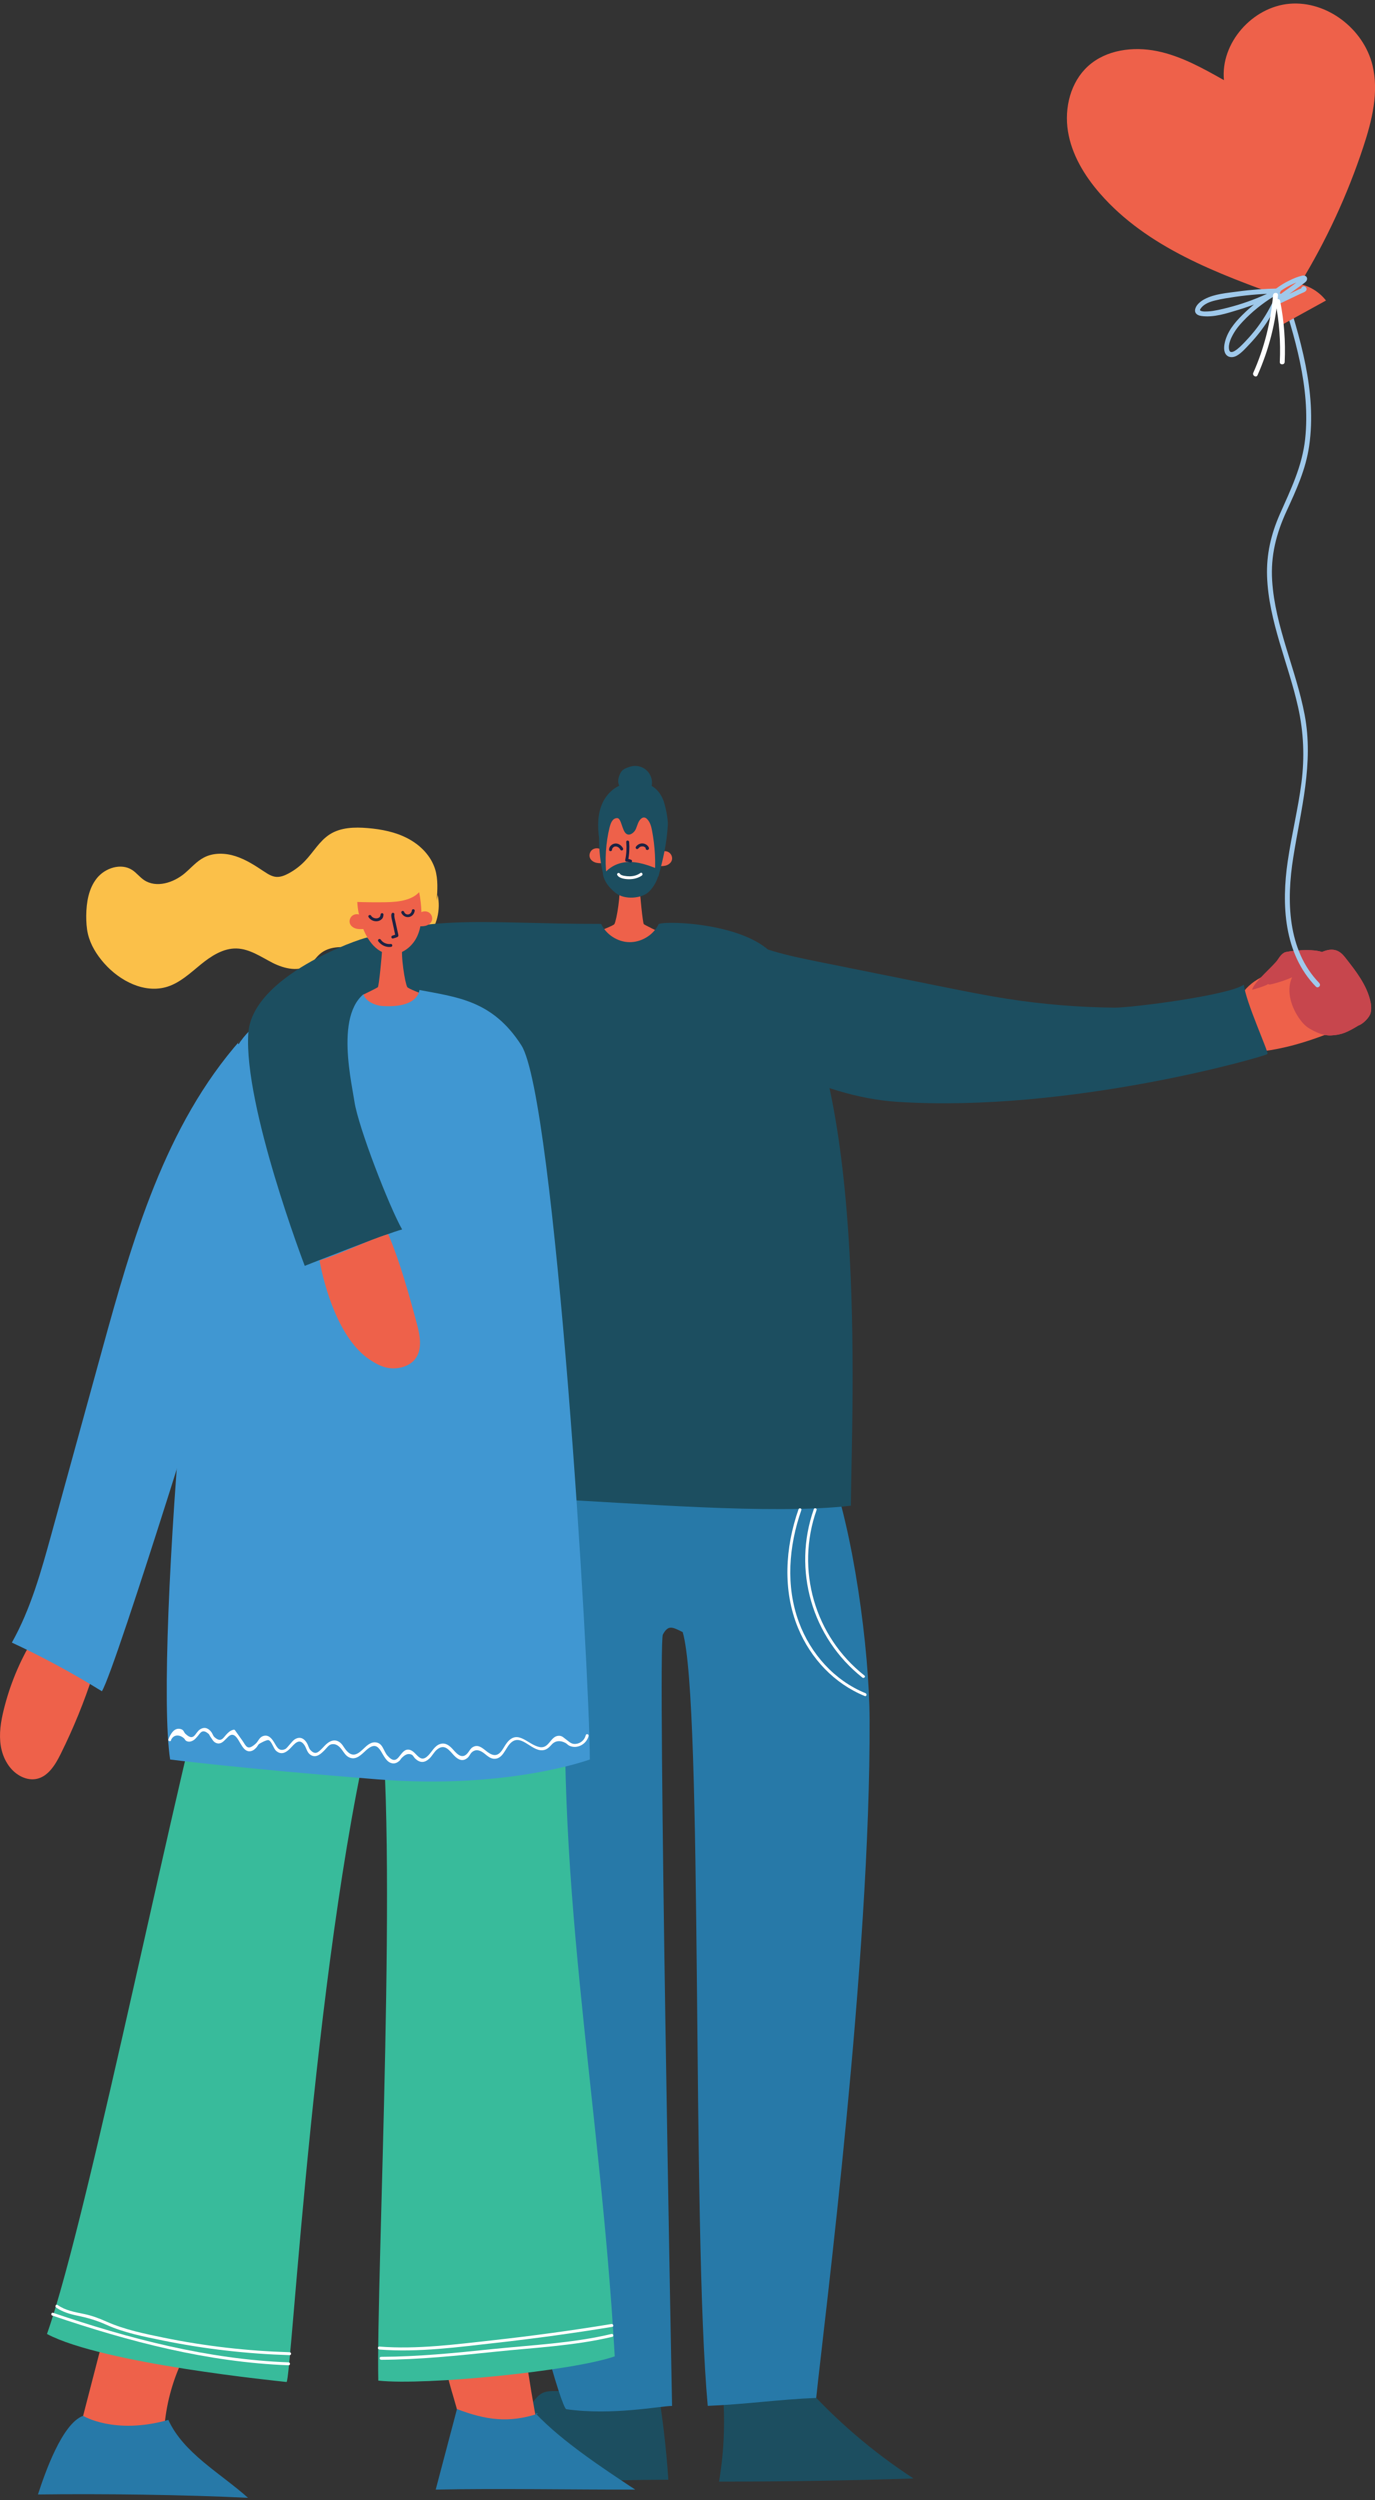 <svg width="231" height="420" viewBox="0 0 231 420" fill="none" xmlns="http://www.w3.org/2000/svg">
<rect x="0" y="0" width="231" height="420" fill="#333333" stroke="none"/>
<g clip-path="url(#clip0_5_1090)">
<path d="M15.663 281.206C14.17 285.826 12.334 290.336 10.168 294.687C9.263 296.52 8.015 298.524 5.996 298.854C5.103 299.001 4.173 298.769 3.377 298.329C1.566 297.339 0.465 295.334 0.135 293.306C-0.196 291.265 0.135 289.187 0.636 287.183C1.64 283.088 3.267 279.141 5.445 275.523C8.896 277.075 12.347 278.627 15.797 280.179" fill="#EE614A"/>
<path d="M73.37 151.3C73.492 149.541 73.615 147.744 73.113 146.057C72.428 143.796 70.653 141.987 68.561 140.875C66.481 139.763 64.107 139.299 61.758 139.103C59.579 138.92 57.242 138.981 55.407 140.154C53.681 141.254 52.654 143.149 51.234 144.627C50.426 145.471 49.484 146.192 48.444 146.742C47.82 147.072 47.123 147.353 46.413 147.304C45.642 147.243 44.957 146.791 44.308 146.363C42.803 145.361 41.274 144.371 39.548 143.821C37.835 143.271 35.877 143.21 34.274 144.041C33.026 144.689 32.108 145.788 31.044 146.693C29.147 148.294 26.259 149.223 24.192 147.83C23.47 147.341 22.931 146.62 22.209 146.143C20.337 144.933 17.669 145.788 16.275 147.524C14.88 149.259 14.512 151.606 14.488 153.83C14.488 154.857 14.537 155.884 14.77 156.886C15.198 158.719 16.238 160.381 17.486 161.799C20.129 164.806 24.314 166.957 28.132 165.747C30.273 165.062 31.974 163.449 33.712 162.031C35.449 160.614 37.493 159.269 39.744 159.33C41.947 159.391 43.856 160.748 45.813 161.75C47.771 162.74 50.316 163.339 52.054 161.982C52.69 161.481 53.143 160.772 53.755 160.247C55.223 158.976 57.401 158.927 59.31 159.306C61.219 159.685 63.067 160.43 65.012 160.504C67.558 160.601 70.127 159.452 71.767 157.497C73.407 155.541 74.067 152.816 73.529 150.335" fill="#FBC049"/>
<path d="M134.773 400.246C140.255 406.418 146.556 411.845 153.47 416.342C142.531 416.697 131.762 416.868 120.799 416.868C121.729 411.368 121.888 405.722 121.276 400.173C125.24 400.161 129.205 400.149 133.182 400.136" fill="#1C4E60"/>
<path d="M110.312 400.136C111.266 405.563 111.915 411.05 112.282 416.55C101.073 416.587 89.853 417.051 78.681 417.968C82.29 413.165 85.9 408.362 89.51 403.558C89.963 402.96 90.428 402.348 91.101 402.006C91.823 401.64 92.655 401.652 93.462 401.664C98.198 401.762 105.589 400.039 110.312 400.136Z" fill="#1C4E60"/>
<path d="M139.116 245.873C143.363 256.995 146.042 276.941 146.091 288.845C146.275 329.225 138.48 389.797 137.122 402.813C131.028 403.045 124.996 403.913 118.902 404.145C116.161 374.055 118.168 285.96 114.693 274.166C112.967 273.323 112.282 272.883 111.364 274.57C110.446 276.256 112.906 404.157 112.906 404.157C110.948 404.157 102.86 405.807 95.139 404.707C93.67 404.5 73.186 332.99 80.063 260.417C80.54 255.332 79.745 249.454 83.551 246.044C86.598 243.306 91.125 243.208 95.224 243.27C105.075 243.392 114.925 243.526 124.775 243.648C127.357 243.685 130.037 243.734 132.374 244.834C134.711 245.922 136.632 248.366 136.265 250.92" fill="#2779A8"/>
<path d="M16.825 394.759C15.736 398.939 14.659 403.118 13.582 407.298C17.804 407.421 22.026 407.983 26.125 408.985C26.517 409.083 26.981 409.168 27.287 408.899C27.532 408.679 27.569 408.313 27.593 407.995C27.887 404.072 28.89 400.21 30.555 396.653C25.917 396.629 21.279 396.03 16.788 394.857" fill="#EE614A"/>
<path d="M74.887 397.558C75.475 401.102 77.065 404.744 77.53 408.301C78.289 407.836 79.243 407.848 80.137 407.873C83.563 407.983 87.001 408.093 90.427 408.203C89.583 403.876 88.861 399.537 88.249 395.174C83.82 396.128 79.366 396.922 74.887 397.558Z" fill="#EE614A"/>
<path d="M89.951 405.38C94.368 410.073 101.33 414.656 106.714 418.212C96.375 418.237 83.538 417.992 73.199 418.212C74.386 413.703 75.573 409.193 76.772 404.683C81.654 406.541 85.472 407.066 90.44 405.441" fill="#2779A8"/>
<path d="M28.279 406.492C30.824 412.101 37.077 415.475 41.665 419.593C31.166 419.068 16.886 418.885 6.375 419.031C7.513 415.548 10.413 407.115 13.962 405.819C13.962 405.819 19.224 409.058 28.279 406.504" fill="#2779A8"/>
<path d="M95.457 270.61C92.728 315.024 100.755 351.396 103.276 395.822C96.448 398.266 71.449 400.772 63.556 399.904C63.165 382.867 67.031 307.642 63.556 284.665C60.681 284.054 63.948 283.161 63.556 284.665C53.008 324.532 48.934 400.246 48.138 400.136C47.294 400.026 17.315 397.093 7.893 392.07C15.112 371.647 30.236 294.919 37.187 271.795C37.811 269.73 39.487 271.575 41.212 270.267C42.779 269.07 44.871 268.874 46.841 268.74C62.749 267.664 78.742 267.97 94.6 269.644" fill="#38BB9B"/>
<path d="M104.022 148.367C104.365 149.809 103.594 154.637 103.215 155.236C102.896 155.725 96.02 158.01 92.251 160.039C101.367 161.322 110.642 161.322 118.914 160.039C115.83 159.074 108.329 155.456 108.158 155.236C107.975 154.991 107.522 150.384 107.399 148.367" fill="#EE614A"/>
<path d="M110.569 155.407C109.651 157.155 107.681 158.304 105.711 158.267C103.741 158.23 101.832 156.984 100.988 155.199C80.345 155.224 70.36 153.109 56.692 159.672C57.964 164.109 45.177 172.151 47.649 176.062C47.918 176.477 47.38 177.15 47.845 177.321C47.404 177.419 48.261 177.48 47.845 177.321C61.647 174.388 73.358 177.932 87.466 177.993C88.225 183.529 89.045 185.729 90.048 191.669C90.587 194.871 92.177 200.31 92.263 203.549C92.434 210.124 92.092 245.225 92.263 251.813C105.417 252.399 129.878 254.514 142.946 252.925C143.081 236.034 146.03 178.433 129.829 160.308C124.8 154.674 110.079 154.613 110.618 155.346" fill="#1C4E60"/>
<path d="M67.619 158.951C67.276 160.394 68.047 165.221 68.426 165.82C68.745 166.309 75.621 168.594 79.39 170.623C70.274 171.906 60.999 171.906 52.727 170.623C55.811 169.658 63.312 166.04 63.483 165.82C63.666 165.576 64.119 160.968 64.242 158.951" fill="#EE614A"/>
<path d="M99.091 295.554C99.042 279.519 93.217 184.373 87.589 175.597C82.743 168.02 76.759 167.519 70.458 166.297C70.458 166.297 70.396 169.364 64.29 168.998C62.859 168.912 60.876 167.983 60.974 166.394C54.122 167.727 44.48 168.423 39.977 175.573C33.577 185.729 25.831 277.686 28.584 295.567C28.584 295.567 39.634 297.009 63.422 298.903C85.337 300.651 99.079 295.567 99.079 295.567L99.091 295.554Z" fill="#4097D2"/>
<path d="M68.133 145.092C69.797 146.815 70.433 149.272 70.69 151.655C70.898 153.549 70.886 155.541 70.091 157.277C69.295 159.012 67.533 160.406 65.624 160.296C63.03 160.137 61.378 157.448 60.644 154.955C59.995 152.767 59.714 150.384 60.46 148.245C61.207 146.094 63.214 144.273 65.502 144.297C66.701 144.297 68.133 145.104 68.5 145.52" fill="#EE614A"/>
<path d="M70.507 153.403C70.922 153.048 71.571 152.987 72.036 153.268C72.501 153.549 72.734 154.173 72.538 154.686C72.366 155.126 71.926 155.419 71.461 155.529C70.996 155.639 70.519 155.603 70.041 155.566C70.139 154.869 70.249 154.173 70.347 153.476" fill="#EE614A"/>
<path d="M60.828 153.879C60.411 153.525 59.763 153.464 59.298 153.745C58.833 154.026 58.6 154.649 58.796 155.163C58.968 155.603 59.408 155.896 59.873 156.006C60.338 156.116 60.815 156.079 61.292 156.043C61.195 155.346 61.084 154.649 60.987 153.953" fill="#EE614A"/>
<path d="M103.508 134.496C101.844 136.219 101.208 138.675 100.951 141.059C100.743 142.953 100.755 144.945 101.551 146.681C102.346 148.416 104.108 149.809 106.017 149.699C108.611 149.541 110.263 146.852 110.997 144.359C111.646 142.171 111.927 139.788 111.181 137.649C110.434 135.51 108.427 133.677 106.139 133.701C104.94 133.701 103.508 134.508 103.141 134.923" fill="#EE614A"/>
<path d="M101.134 142.806C100.718 142.452 100.07 142.391 99.605 142.672C99.14 142.953 98.907 143.576 99.103 144.09C99.274 144.53 99.715 144.823 100.18 144.933C100.645 145.043 101.122 145.006 101.599 144.97C101.501 144.273 101.391 143.576 101.293 142.88" fill="#EE614A"/>
<path d="M110.814 143.295C111.23 142.941 111.878 142.88 112.343 143.161C112.808 143.442 113.041 144.065 112.845 144.579C112.674 145.019 112.233 145.312 111.768 145.422C111.303 145.532 110.826 145.495 110.349 145.458C110.447 144.762 110.557 144.065 110.655 143.369" fill="#EE614A"/>
<path d="M61.733 157.473C60.375 157.68 42.338 163.889 41.714 173.605C40.931 185.803 51.197 212.642 51.197 212.642C51.197 212.642 65.367 207.044 67.558 206.531C65.404 202.742 60.191 189.347 59.543 185.033C58.919 180.926 55.762 167.629 63.495 165.82C63.177 164.586 62.027 158.915 61.709 157.668" fill="#1C4E60"/>
<path d="M100.645 140.558C100.621 142.819 100.841 145.006 101.44 147.231C101.697 147.231 101.636 147.133 101.905 147.133C101.563 144.505 101.795 141.462 102.407 139.005C102.615 138.186 102.921 137.429 103.692 137.429C104.414 137.429 104.475 139.568 105.246 140.081C105.809 140.46 106.543 139.873 106.824 139.262C107.094 138.639 107.216 137.893 107.754 137.49C107.889 137.38 108.073 137.307 108.244 137.331C108.415 137.343 108.574 137.453 108.697 137.575C109.223 138.089 109.419 138.859 109.553 139.58C110.043 142.183 110.189 144.86 109.969 147.5C110.104 147.304 110.373 147.194 110.605 147.267C111.45 144.114 111.988 141.841 112.196 138.59C112.257 137.6 111.768 135.143 111.364 134.239C110.667 132.674 109.651 131.88 108.011 131.403C107.412 131.232 106.58 131.587 105.956 131.574C103.924 131.526 102.089 133.017 101.232 134.862C100.376 136.708 100.376 138.834 100.657 140.839" fill="#1C4E60"/>
<path d="M104.145 132.137C104.022 132.063 103.472 131.147 104.341 129.68C104.622 129.203 105.307 128.971 105.821 128.8C106.702 128.507 107.718 128.678 108.452 129.252C109.186 129.827 109.602 130.768 109.529 131.697C109.517 131.929 109.455 132.186 109.296 132.357C108.99 132.711 108.44 132.662 107.975 132.589C107.546 132.516 104.916 132.699 104.12 132.125" fill="#1C4E60"/>
<path d="M101.269 146.546C101.379 147.964 102.309 149.113 103.423 149.993C105.026 151.252 107.767 150.848 108.831 149.956C109.957 149.015 110.85 147.17 110.691 145.947C110.348 146.241 105.075 142.757 101.538 146.681" fill="#1C4E60"/>
<path d="M65.208 207.301C67.141 211.75 68.818 217.799 70.066 222.492C70.592 224.472 70.984 226.795 69.687 228.371C69.112 229.068 68.255 229.508 67.374 229.716C65.355 230.168 63.838 229.544 62.125 228.408C56.838 224.888 54.44 215.893 53.681 211.737C57.303 210.625 61.598 208.413 65.208 207.313" fill="#EE614A"/>
<path d="M61.917 154.063C62.198 154.503 62.712 154.771 63.226 154.759C63.483 154.759 63.752 154.686 63.972 154.527C64.107 154.429 64.229 154.319 64.303 154.173C64.376 154.026 64.401 153.867 64.425 153.708C64.45 153.574 64.388 153.439 64.254 153.403C64.144 153.366 63.972 153.439 63.948 153.574C63.911 153.794 63.887 154.014 63.679 154.136C63.532 154.234 63.373 154.27 63.202 154.27C62.871 154.27 62.516 154.112 62.345 153.818C62.174 153.549 61.745 153.794 61.917 154.063Z" fill="#1C2243"/>
<path d="M67.398 153.268C67.594 153.794 68.133 154.136 68.683 154.05C69.234 153.965 69.613 153.5 69.674 152.975C69.687 152.84 69.552 152.73 69.43 152.73C69.283 152.73 69.197 152.84 69.185 152.975C69.185 152.926 69.185 153.012 69.185 153.012C69.185 153.036 69.185 153.048 69.173 153.073C69.16 153.122 69.148 153.146 69.136 153.17C69.112 153.207 69.087 153.256 69.063 153.293C69.063 153.293 69.026 153.342 69.05 153.317C69.038 153.342 69.014 153.354 69.001 153.378C68.977 153.403 68.928 153.452 68.916 153.464C68.903 153.476 68.842 153.513 68.818 153.525C68.818 153.525 68.757 153.549 68.781 153.549C68.793 153.549 68.744 153.562 68.732 153.574C68.683 153.586 68.647 153.598 68.598 153.61C68.634 153.61 68.598 153.61 68.573 153.61C68.549 153.61 68.536 153.61 68.512 153.61C68.487 153.61 68.463 153.61 68.439 153.61C68.487 153.61 68.402 153.61 68.402 153.61C68.365 153.61 68.316 153.586 68.279 153.574C68.316 153.586 68.243 153.562 68.243 153.562C68.218 153.562 68.194 153.537 68.182 153.525C68.108 153.488 68.071 153.452 68.01 153.378C67.986 153.354 67.974 153.342 67.949 153.293C67.937 153.268 67.925 153.244 67.912 153.232C67.888 153.195 67.912 153.244 67.9 153.195C67.851 153.073 67.729 152.987 67.594 153.024C67.472 153.06 67.374 153.195 67.423 153.329L67.398 153.268Z" fill="#1C2243"/>
<path d="M65.747 153.586C65.698 153.977 65.808 154.356 65.894 154.735C65.979 155.138 66.077 155.554 66.163 155.957C66.187 156.055 66.395 157.143 66.432 157.143C66.456 157.143 66.493 156.959 66.505 156.971C66.505 156.971 66.444 156.996 66.432 156.996C66.383 157.008 66.334 157.033 66.297 157.045C66.175 157.081 66.04 157.13 65.918 157.167C65.612 157.265 65.747 157.741 66.053 157.644C66.285 157.57 66.567 157.509 66.787 157.387C66.946 157.301 66.946 157.143 66.909 156.984C66.86 156.751 66.799 156.507 66.75 156.275C66.652 155.823 66.554 155.383 66.456 154.93C66.359 154.478 66.199 154.026 66.261 153.574C66.273 153.439 66.138 153.329 66.016 153.329C65.869 153.329 65.783 153.439 65.771 153.574L65.747 153.586Z" fill="#1C2243"/>
<path d="M63.544 158.108C64.021 158.768 64.841 159.171 65.661 159.061C65.796 159.049 65.906 158.964 65.906 158.817C65.906 158.695 65.796 158.56 65.661 158.572C65.012 158.658 64.339 158.389 63.972 157.851C63.899 157.741 63.752 157.692 63.63 157.766C63.52 157.827 63.458 157.998 63.544 158.108Z" fill="#1C2243"/>
<path d="M102.823 142.745C102.823 142.599 102.884 142.476 103.019 142.354C103.068 142.305 103.141 142.256 103.227 142.22C103.203 142.232 103.264 142.208 103.264 142.208C103.288 142.208 103.3 142.195 103.325 142.195C103.325 142.195 103.386 142.195 103.349 142.195C103.374 142.195 103.398 142.195 103.423 142.195C103.447 142.195 103.472 142.195 103.496 142.195C103.496 142.195 103.557 142.195 103.521 142.195C103.57 142.195 103.619 142.22 103.668 142.232C103.741 142.256 103.814 142.293 103.888 142.342C103.949 142.391 104.022 142.452 104.084 142.525C104.133 142.586 104.194 142.66 104.23 142.745C104.292 142.867 104.451 142.904 104.573 142.831C104.695 142.757 104.72 142.611 104.659 142.489C104.414 142.024 103.9 141.645 103.362 141.694C102.823 141.743 102.322 142.171 102.322 142.745C102.322 143.063 102.811 143.063 102.811 142.745H102.823Z" fill="#1C2243"/>
<path d="M107.253 142.513C107.326 142.415 107.424 142.33 107.546 142.256C107.546 142.256 107.608 142.232 107.583 142.232C107.559 142.232 107.608 142.232 107.62 142.232C107.657 142.22 107.693 142.207 107.73 142.195C107.754 142.195 107.767 142.195 107.791 142.183C107.84 142.183 107.742 142.183 107.816 142.183C107.852 142.183 107.889 142.183 107.938 142.183C107.938 142.183 107.987 142.183 107.975 142.183C107.95 142.183 108.024 142.183 108.024 142.183C108.06 142.183 108.097 142.195 108.134 142.207C108.195 142.232 108.232 142.244 108.305 142.293C108.366 142.33 108.391 142.354 108.452 142.415C108.452 142.427 108.476 142.44 108.489 142.452C108.501 142.464 108.489 142.452 108.501 142.476C108.501 142.489 108.525 142.501 108.525 142.525C108.525 142.525 108.538 142.55 108.55 142.562C108.574 142.623 108.587 142.562 108.55 142.415L108.635 142.33C108.697 142.33 108.758 142.33 108.831 142.305L108.905 142.354L108.966 142.464V142.586C108.966 142.586 108.892 142.672 108.856 142.721C108.978 142.66 109.003 142.489 108.941 142.379C108.868 142.256 108.721 142.232 108.599 142.293C108.366 142.403 108.464 142.733 108.684 142.782C108.807 142.806 108.917 142.757 108.99 142.647C109.064 142.537 109.027 142.415 108.978 142.317C108.843 142.061 108.599 141.865 108.342 141.768C107.791 141.535 107.155 141.768 106.824 142.256C106.751 142.366 106.8 142.525 106.91 142.599C107.032 142.672 107.167 142.623 107.253 142.513Z" fill="#1C2243"/>
<path d="M105.209 141.462C105.295 142.464 105.246 143.466 105.038 144.444C105.001 144.603 105.111 144.75 105.27 144.75C105.454 144.75 105.637 144.798 105.809 144.872C105.931 144.921 106.066 144.908 106.151 144.786C106.213 144.688 106.188 144.505 106.066 144.444C105.809 144.334 105.564 144.273 105.283 144.249L105.515 144.554C105.723 143.527 105.784 142.476 105.699 141.437C105.674 141.12 105.185 141.12 105.209 141.437V141.462Z" fill="#1C2243"/>
<path d="M103.704 146.998C103.888 147.304 104.206 147.451 104.536 147.548C104.903 147.646 105.295 147.695 105.686 147.695C106.445 147.695 107.216 147.512 107.84 147.072C108.097 146.888 107.84 146.461 107.595 146.644C107.069 147.023 106.457 147.194 105.809 147.206C105.491 147.206 105.172 147.182 104.866 147.121C104.61 147.072 104.279 146.998 104.132 146.754C103.961 146.485 103.545 146.73 103.704 146.998Z" fill="white"/>
<path d="M136.718 253.524C133.121 263.717 136.4 275.095 144.88 281.805C145.125 282 145.479 281.658 145.223 281.463C136.865 274.863 133.647 263.704 137.183 253.658C137.293 253.365 136.816 253.23 136.706 253.524H136.718Z" fill="white"/>
<path d="M134.148 253.548C131.909 259.952 131.444 267.139 134.087 273.506C136.204 278.603 140.157 282.819 145.284 284.909C145.577 285.031 145.7 284.555 145.418 284.433C140.169 282.294 136.18 277.796 134.222 272.516C131.97 266.43 132.509 259.708 134.626 253.67C134.736 253.365 134.259 253.243 134.148 253.536V253.548Z" fill="white"/>
<path d="M40.478 174.62C27.716 189.029 22.234 208.291 17.131 226.843C14.305 237.134 11.466 247.413 8.639 257.703C6.914 263.961 5.164 270.28 1.995 275.926C7.195 278.346 12.237 281.084 17.119 284.103C19.493 280.265 37.909 220.708 38.569 217.97C39.145 215.551 39.267 213.033 39.389 210.552C39.867 200.677 40.344 190.789 40.809 180.914C40.907 178.958 40.968 176.869 39.952 175.194" fill="#4097D2"/>
<path d="M222.398 160.063C220.942 159.22 216.304 159.746 215.802 160.002C215.35 160.235 215.032 160.65 214.75 161.078C213.955 162.288 213.343 163.62 212.951 165.013C212.927 165.099 212.902 165.197 212.951 165.27C213.025 165.404 213.221 165.392 213.38 165.368C216.549 164.659 219.547 163.18 222.043 161.09" fill="#C7464D"/>
<path d="M214.469 175.695C217.063 174.253 224.833 173.239 227.427 171.784C227.623 171.674 227.831 171.564 227.941 171.369C228.112 171.075 228.027 170.709 227.929 170.391C227.354 168.607 226.265 167.03 225.2 165.49C224.27 164.146 223.328 162.789 222.398 161.445C222.312 161.322 222.226 161.2 222.092 161.151C221.921 161.09 221.737 161.151 221.566 161.225C218.372 162.581 213.71 164.524 211.617 167.543C213.685 171.418 209.709 170.843 212.07 174.534" fill="#EE614A"/>
<path d="M228.259 172.249C226.387 173.361 225.494 173.837 223.597 173.935C222.312 173.996 221.003 173.385 219.902 172.725C219.204 172.298 218.666 171.65 218.201 170.978C216.781 168.888 216.01 166.077 217.222 163.864C217.956 162.532 219.278 161.64 220.55 160.797C221.811 159.966 223.377 159.11 224.747 159.758C225.371 160.051 225.824 160.613 226.24 161.163C227.868 163.241 229.519 165.404 230.168 167.959C230.352 168.692 230.449 169.462 230.254 170.195C230.07 170.929 228.969 172.016 228.259 172.249Z" fill="#C7464D"/>
<path d="M208.375 177.04C209.378 176.453 214.762 177.651 227.439 171.796C227.647 171.699 227.843 171.576 227.953 171.381C228.124 171.088 228.039 170.721 227.941 170.403C227.366 168.619 226.277 167.042 225.212 165.502C224.282 164.158 223.34 162.801 222.41 161.457C222.324 161.335 222.239 161.212 222.104 161.164C221.933 161.102 221.749 161.164 221.578 161.237C218.384 162.593 207.885 162.593 207.457 170.782C209.525 174.656 207.017 172.774 209.378 176.465" fill="#EE614A"/>
<path d="M221.309 161.212C221.468 165.136 221.235 169.047 221.394 172.97C221.407 173.3 221.921 173.3 221.908 172.97C221.749 169.047 221.982 165.136 221.823 161.212C221.811 160.882 221.297 160.882 221.309 161.212Z" fill="#1C2243"/>
<path d="M228.259 172.249C226.387 173.361 225.494 173.837 223.597 173.935C222.312 173.996 221.003 173.385 219.902 172.725C219.204 172.298 218.666 171.65 218.201 170.978C216.781 168.888 216.01 166.077 217.222 163.864C217.956 162.532 219.278 161.64 220.55 160.797C221.811 159.966 223.377 159.11 224.747 159.758C225.371 160.051 225.824 160.613 226.24 161.163C227.868 163.241 229.519 165.404 230.168 167.959C230.352 168.692 230.449 169.462 230.254 170.195C230.07 170.929 228.969 172.016 228.259 172.249Z" fill="#C7464D"/>
<path d="M222.398 160.063C220.942 159.22 216.304 159.746 215.802 160.002C215.35 160.235 215.031 160.65 214.75 161.078C213.955 162.288 210.736 164.854 210.357 166.248C210.333 166.333 213.379 165.368 212.951 165.282C212.792 165.246 213.22 165.404 213.379 165.38C216.549 164.671 219.547 163.192 222.043 161.102" fill="#C7464D"/>
<path d="M122.83 156.678C127.198 159.465 132.399 160.528 137.477 161.555C144.452 162.96 151.426 164.366 158.413 165.771C162.011 166.492 165.621 167.226 169.255 167.788C175.202 168.717 181.21 169.205 187.218 169.267C190.204 169.291 206.564 167.177 208.962 165.404C209.317 168.423 213.159 176.722 212.939 177.052C212.682 177.419 179.791 186.964 150.79 185.094C144.097 184.666 137.501 182.466 131.444 179.594C131.089 179.423 130.722 179.24 130.453 178.946C130.135 178.604 129.976 178.152 129.829 177.712C127.541 171.039 125.253 164.378 122.964 157.705" fill="#1C4E60"/>
<path d="M71.155 149.198C70.751 146.84 68.965 144.774 66.689 144.016C64.413 143.259 61.745 143.845 59.995 145.483C58.087 147.28 57.181 150.201 54.758 151.215C58.111 151.496 61.464 151.606 64.829 151.557C67.044 151.52 69.601 151.227 70.812 149.369" fill="#FBC049"/>
<path d="M28.707 292.352C29.099 291.375 30.102 291.301 30.897 291.998C31.044 292.12 31.093 292.328 31.277 292.438C31.705 292.682 32.158 292.56 32.549 292.303C32.806 292.132 32.965 291.912 33.173 291.692C33.638 291.167 33.956 290.299 35.058 291.277C35.168 291.375 35.217 291.558 35.302 291.68C35.62 292.083 35.792 292.585 36.306 292.792C37.762 293.379 38.3 290.715 39.475 291.595C40.38 292.279 40.809 294.723 42.387 294.088C42.657 293.978 42.901 293.733 43.097 293.526C43.232 293.379 43.33 293.147 43.476 293C43.648 292.841 44.859 292.206 45.128 292.316C45.667 292.523 45.936 293.733 46.413 294.137C47.257 294.846 48.053 294.418 48.738 293.721C49.46 292.976 50.255 291.863 51.124 293.122C51.504 293.66 51.565 294.393 52.164 294.784C53.094 295.396 53.902 294.638 54.538 293.99C54.795 293.721 55.236 293.135 55.59 293.037C56.447 292.817 56.998 293.342 57.438 293.929C57.793 294.406 58.111 294.98 58.686 295.224C59.861 295.75 60.767 294.674 61.55 293.978C64.156 291.668 63.936 295.946 65.942 296.214C66.383 296.276 66.75 296.092 67.081 295.811C67.264 295.652 67.362 295.408 67.546 295.249C67.962 294.858 68.463 294.454 69.161 294.748C69.381 294.846 69.564 295.237 69.736 295.396C70.531 296.153 71.29 296.178 72.11 295.432C72.624 294.968 72.93 294.259 73.48 293.843C74.74 292.89 75.463 294.027 76.27 294.882C76.968 295.628 77.787 296.019 78.632 295.212C78.876 294.968 78.999 294.601 79.256 294.369C79.99 293.697 80.785 294.076 81.458 294.626C81.911 294.992 82.364 295.408 82.988 295.444C84.395 295.53 84.86 293.843 85.606 292.988C87.405 290.898 89.167 294.173 91.15 294.015C91.81 293.966 92.239 293.55 92.655 293.086C93.303 292.352 94.16 292.34 94.992 292.78C95.249 292.915 95.396 293.147 95.677 293.269C97.023 293.856 98.54 292.963 98.883 291.619C98.957 291.313 98.492 291.179 98.406 291.485C98.222 292.193 97.721 292.719 96.999 292.902C96.081 293.122 95.726 292.658 95.078 292.181C94.723 291.925 94.466 291.607 93.976 291.582C92.459 291.509 92.312 293.819 90.636 293.477C88.678 293.086 87.026 290.458 85.203 292.707C84.872 293.122 84.64 293.599 84.334 294.027C83.465 295.273 82.572 294.87 81.569 294.051C80.92 293.526 80.222 292.988 79.39 293.513C79.06 293.721 78.889 294.063 78.668 294.357C77.726 295.64 76.845 294.723 76.135 293.917C75.56 293.269 74.863 292.67 73.945 292.963C73.027 293.257 72.587 294.222 71.975 294.858C70.372 296.532 69.956 293.868 68.524 293.905C67.093 293.941 66.921 296.997 65.086 294.907C64.388 294.124 64.327 292.719 62.993 292.682C62.125 292.658 61.476 293.391 60.889 293.929C59.898 294.858 59.078 295.163 58.087 293.929C57.732 293.489 57.487 292.927 56.985 292.609C56.337 292.193 55.688 292.34 55.089 292.768C54.673 293.061 54.367 293.477 54 293.819C53.486 294.32 52.972 294.882 52.14 293.966C51.871 293.672 51.785 293.171 51.577 292.829C51.161 292.108 50.512 291.68 49.693 292.083C49.24 292.303 48.946 292.756 48.616 293.11C48.395 293.342 48.138 293.746 47.833 293.856C46.768 294.259 46.45 293.318 46.058 292.695C45.63 291.998 45.067 291.313 44.162 291.643C43.538 291.876 43.415 292.487 42.975 292.89C41.519 294.21 41.347 293.269 40.699 292.365C40.295 291.802 39.903 291.24 39.499 290.678C39.438 290.58 39.34 290.531 39.218 290.568C38.68 290.702 38.398 290.971 38.019 291.375C37.517 291.912 37.138 292.817 36.024 291.802C35.804 291.607 35.706 291.228 35.535 290.996C35.045 290.324 34.397 290.018 33.626 290.495C32.757 291.032 32.647 292.633 31.179 291.277C30.848 290.971 30.91 290.617 30.383 290.458C29.245 290.116 28.609 291.375 28.291 292.193C28.181 292.487 28.646 292.621 28.768 292.328L28.707 292.352Z" fill="white"/>
<path d="M8.786 388.978C21.597 393.341 34.886 396.824 48.481 397.325C48.799 397.325 48.799 396.849 48.481 396.836C34.935 396.335 21.695 392.864 8.92 388.513C8.614 388.416 8.492 388.88 8.786 388.99V388.978Z" fill="white"/>
<path d="M9.422 387.621C10.511 388.379 11.698 388.721 12.983 388.99C14.708 389.345 16.238 389.785 17.853 390.518C20.863 391.874 24.167 392.51 27.385 393.17C34.397 394.6 41.506 395.407 48.665 395.627C48.983 395.627 48.983 395.15 48.665 395.138C41.555 394.918 34.483 394.123 27.52 392.693C24.253 392.021 20.937 391.349 17.865 389.98C16.605 389.418 15.418 388.978 14.06 388.697C12.506 388.379 10.989 388.122 9.667 387.194C9.41 387.01 9.165 387.438 9.422 387.621Z" fill="white"/>
<path d="M64.021 396.409C70.482 396.372 76.87 395.712 83.294 395.04C89.718 394.368 96.485 394.062 102.86 392.547C103.166 392.473 103.043 391.997 102.725 392.07C96.203 393.622 89.339 393.928 82.682 394.612C76.466 395.26 70.274 395.883 64.021 395.908C63.703 395.908 63.703 396.396 64.021 396.396V396.409Z" fill="white"/>
<path d="M63.74 394.685C70.311 395.199 77.016 394.27 83.538 393.537C90.061 392.803 96.436 391.923 102.86 390.872C103.178 390.823 103.043 390.347 102.725 390.396C96.154 391.471 89.559 392.376 82.939 393.109C76.6 393.805 70.115 394.685 63.728 394.184C63.41 394.16 63.41 394.649 63.728 394.673L63.74 394.685Z" fill="white"/>
<path d="M221.652 165.148C216.243 159.587 216.121 151.215 217.271 144.016C218.543 135.974 220.734 128.25 219.18 120.074C217.748 112.484 214.212 105.298 213.722 97.537C213.453 93.369 214.408 89.617 216.145 85.853C217.785 82.284 219.363 78.862 219.938 74.926C221.26 65.809 218.409 56.655 215.656 48.063C215.497 47.562 214.701 47.782 214.86 48.283C217.479 56.447 220.195 65.064 219.265 73.741C218.764 78.361 216.83 82.26 214.983 86.439C213.527 89.764 212.743 93.161 212.866 96.803C213.135 104.393 216.451 111.457 218.078 118.79C219.021 123.007 219.192 127.211 218.641 131.501C218.091 135.791 216.989 140.252 216.341 144.652C215.276 151.912 215.656 160.174 221.064 165.734C221.431 166.113 222.019 165.539 221.639 165.16L221.652 165.148Z" fill="#9FC9EB"/>
<path d="M215.876 50.031C204.545 45.973 192.688 41.573 184.783 32.492C182.176 29.498 180.035 25.954 179.411 22.03C178.787 18.107 179.852 13.781 182.801 11.104C185.835 8.354 190.363 7.768 194.388 8.587C198.402 9.405 202.048 11.446 205.622 13.463C205.022 7.218 210.406 1.156 216.659 0.63C222.924 0.105 229.067 4.834 230.572 10.933C231.685 15.48 230.498 20.246 229.03 24.695C226.375 32.737 222.789 40.473 218.372 47.709C220.097 48.087 221.688 49.09 222.765 50.483C220.195 51.901 217.625 53.306 215.068 54.724C214.677 52.817 214.872 50.801 215.619 49.004" fill="#EE614A"/>
<path d="M214.775 49.151C215.423 48.662 216.108 48.234 216.83 47.88C217.185 47.709 217.54 47.55 217.919 47.415C218.091 47.354 218.274 47.293 218.445 47.232C218.543 47.195 218.653 47.171 218.751 47.134C218.8 47.122 218.849 47.11 218.91 47.085C218.996 47.073 218.996 47.061 218.886 47.061L218.739 46.914V46.755C218.739 46.755 218.739 46.755 218.739 46.767C218.727 46.767 218.666 46.829 218.653 46.841C218.568 46.902 218.482 46.963 218.396 47.036C218.201 47.183 218.005 47.33 217.797 47.464C217.43 47.733 217.05 48.002 216.683 48.283C215.925 48.833 215.166 49.383 214.407 49.933C214.199 50.08 214.028 50.214 214.065 50.495C214.089 50.703 214.224 50.849 214.407 50.935C214.75 51.094 215.105 50.959 215.435 50.801C216.267 50.397 217.112 50.006 217.944 49.603C218.201 49.481 218.445 49.358 218.702 49.248C218.923 49.151 219.192 49.065 219.363 48.894C219.804 48.454 219.143 47.77 218.715 48.234C218.58 48.381 218.568 48.564 218.653 48.735V48.76C218.764 48.955 219.045 49.016 219.229 48.906C219.437 48.784 219.473 48.552 219.375 48.344V48.32C219.339 48.491 219.326 48.65 219.302 48.821V48.796C219.302 48.796 219.204 48.87 219.143 48.906H219.18C219.106 48.906 219.033 48.906 218.959 48.906H218.996C218.91 48.845 218.837 48.784 218.751 48.723V48.747C218.751 48.637 218.751 48.54 218.727 48.43V48.491C218.727 48.491 218.788 48.368 218.825 48.307C218.715 48.43 218.458 48.491 218.299 48.564C218.103 48.662 217.907 48.747 217.711 48.845C217.332 49.029 216.953 49.2 216.586 49.383C216.218 49.566 215.827 49.737 215.46 49.921C215.276 50.006 215.068 50.141 214.872 50.202C214.897 50.202 214.811 50.214 214.823 50.202C214.787 50.202 214.75 50.202 214.726 50.202C214.823 50.177 214.885 50.251 214.909 50.41L214.701 50.764C216.108 49.737 217.503 48.723 218.91 47.696C219.204 47.476 219.583 47.244 219.596 46.841C219.596 46.389 219.155 46.218 218.764 46.303C218.017 46.474 217.283 46.792 216.61 47.122C215.839 47.489 215.105 47.941 214.42 48.454C214.248 48.589 214.15 48.809 214.273 49.016C214.371 49.187 214.652 49.297 214.836 49.163L214.775 49.151Z" fill="#9FC9EB"/>
<path d="M214.762 48.466C212.486 48.503 210.21 48.662 207.959 48.967C206.136 49.212 204.043 49.371 202.391 50.238C201.779 50.556 201.094 51.082 200.849 51.742C200.556 52.524 201.057 52.964 201.792 53.074C203.835 53.392 206.111 52.634 208.044 52.047C210.32 51.363 212.535 50.471 214.664 49.395L214.248 48.686C212.437 49.725 210.761 50.972 209.244 52.402C207.873 53.697 206.478 55.2 205.903 57.046C205.683 57.767 205.475 58.757 205.891 59.441C206.307 60.126 207.151 60.114 207.788 59.747C208.595 59.282 209.268 58.5 209.904 57.828C210.577 57.119 211.201 56.386 211.789 55.616C213.172 53.795 214.297 51.815 215.178 49.701C215.386 49.212 214.591 49.004 214.383 49.481C213.563 51.448 212.486 53.318 211.214 55.017C210.602 55.824 209.941 56.594 209.244 57.327C208.864 57.718 206.821 60.004 206.503 58.782C206.258 57.816 206.894 56.581 207.384 55.787C207.934 54.895 208.656 54.125 209.39 53.392C210.957 51.84 212.731 50.507 214.64 49.407C215.105 49.138 214.689 48.466 214.224 48.699C212.193 49.725 210.088 50.568 207.922 51.228C206.858 51.546 205.781 51.827 204.692 52.059C204.092 52.182 203.505 52.292 202.893 52.316C202.587 52.328 202.232 52.353 201.926 52.279C201.486 52.169 201.535 52.047 201.816 51.693C202.391 50.996 203.309 50.678 204.166 50.471C205.267 50.19 206.405 50.031 207.531 49.859C209.917 49.517 212.339 49.334 214.75 49.297C215.276 49.297 215.276 48.466 214.75 48.478L214.762 48.466Z" fill="#9FC9EB"/>
<path d="M213.869 49.591C213.502 54.088 212.388 58.5 210.553 62.619C210.345 63.096 211.042 63.511 211.263 63.035C213.159 58.769 214.322 54.247 214.701 49.591C214.738 49.065 213.918 49.065 213.881 49.591H213.869Z" fill="white"/>
<path d="M214.273 50.752C214.921 54.064 215.166 57.437 215.007 60.81C214.982 61.336 215.802 61.336 215.827 60.81C215.986 57.364 215.729 53.917 215.056 50.532C214.958 50.018 214.163 50.238 214.261 50.752H214.273Z" fill="white"/>
</g>
<defs>
<clipPath id="clip0_5_1090">
<rect width="231" height="419" fill="white" transform="translate(0 0.594)"/>
</clipPath>
</defs>
</svg>

